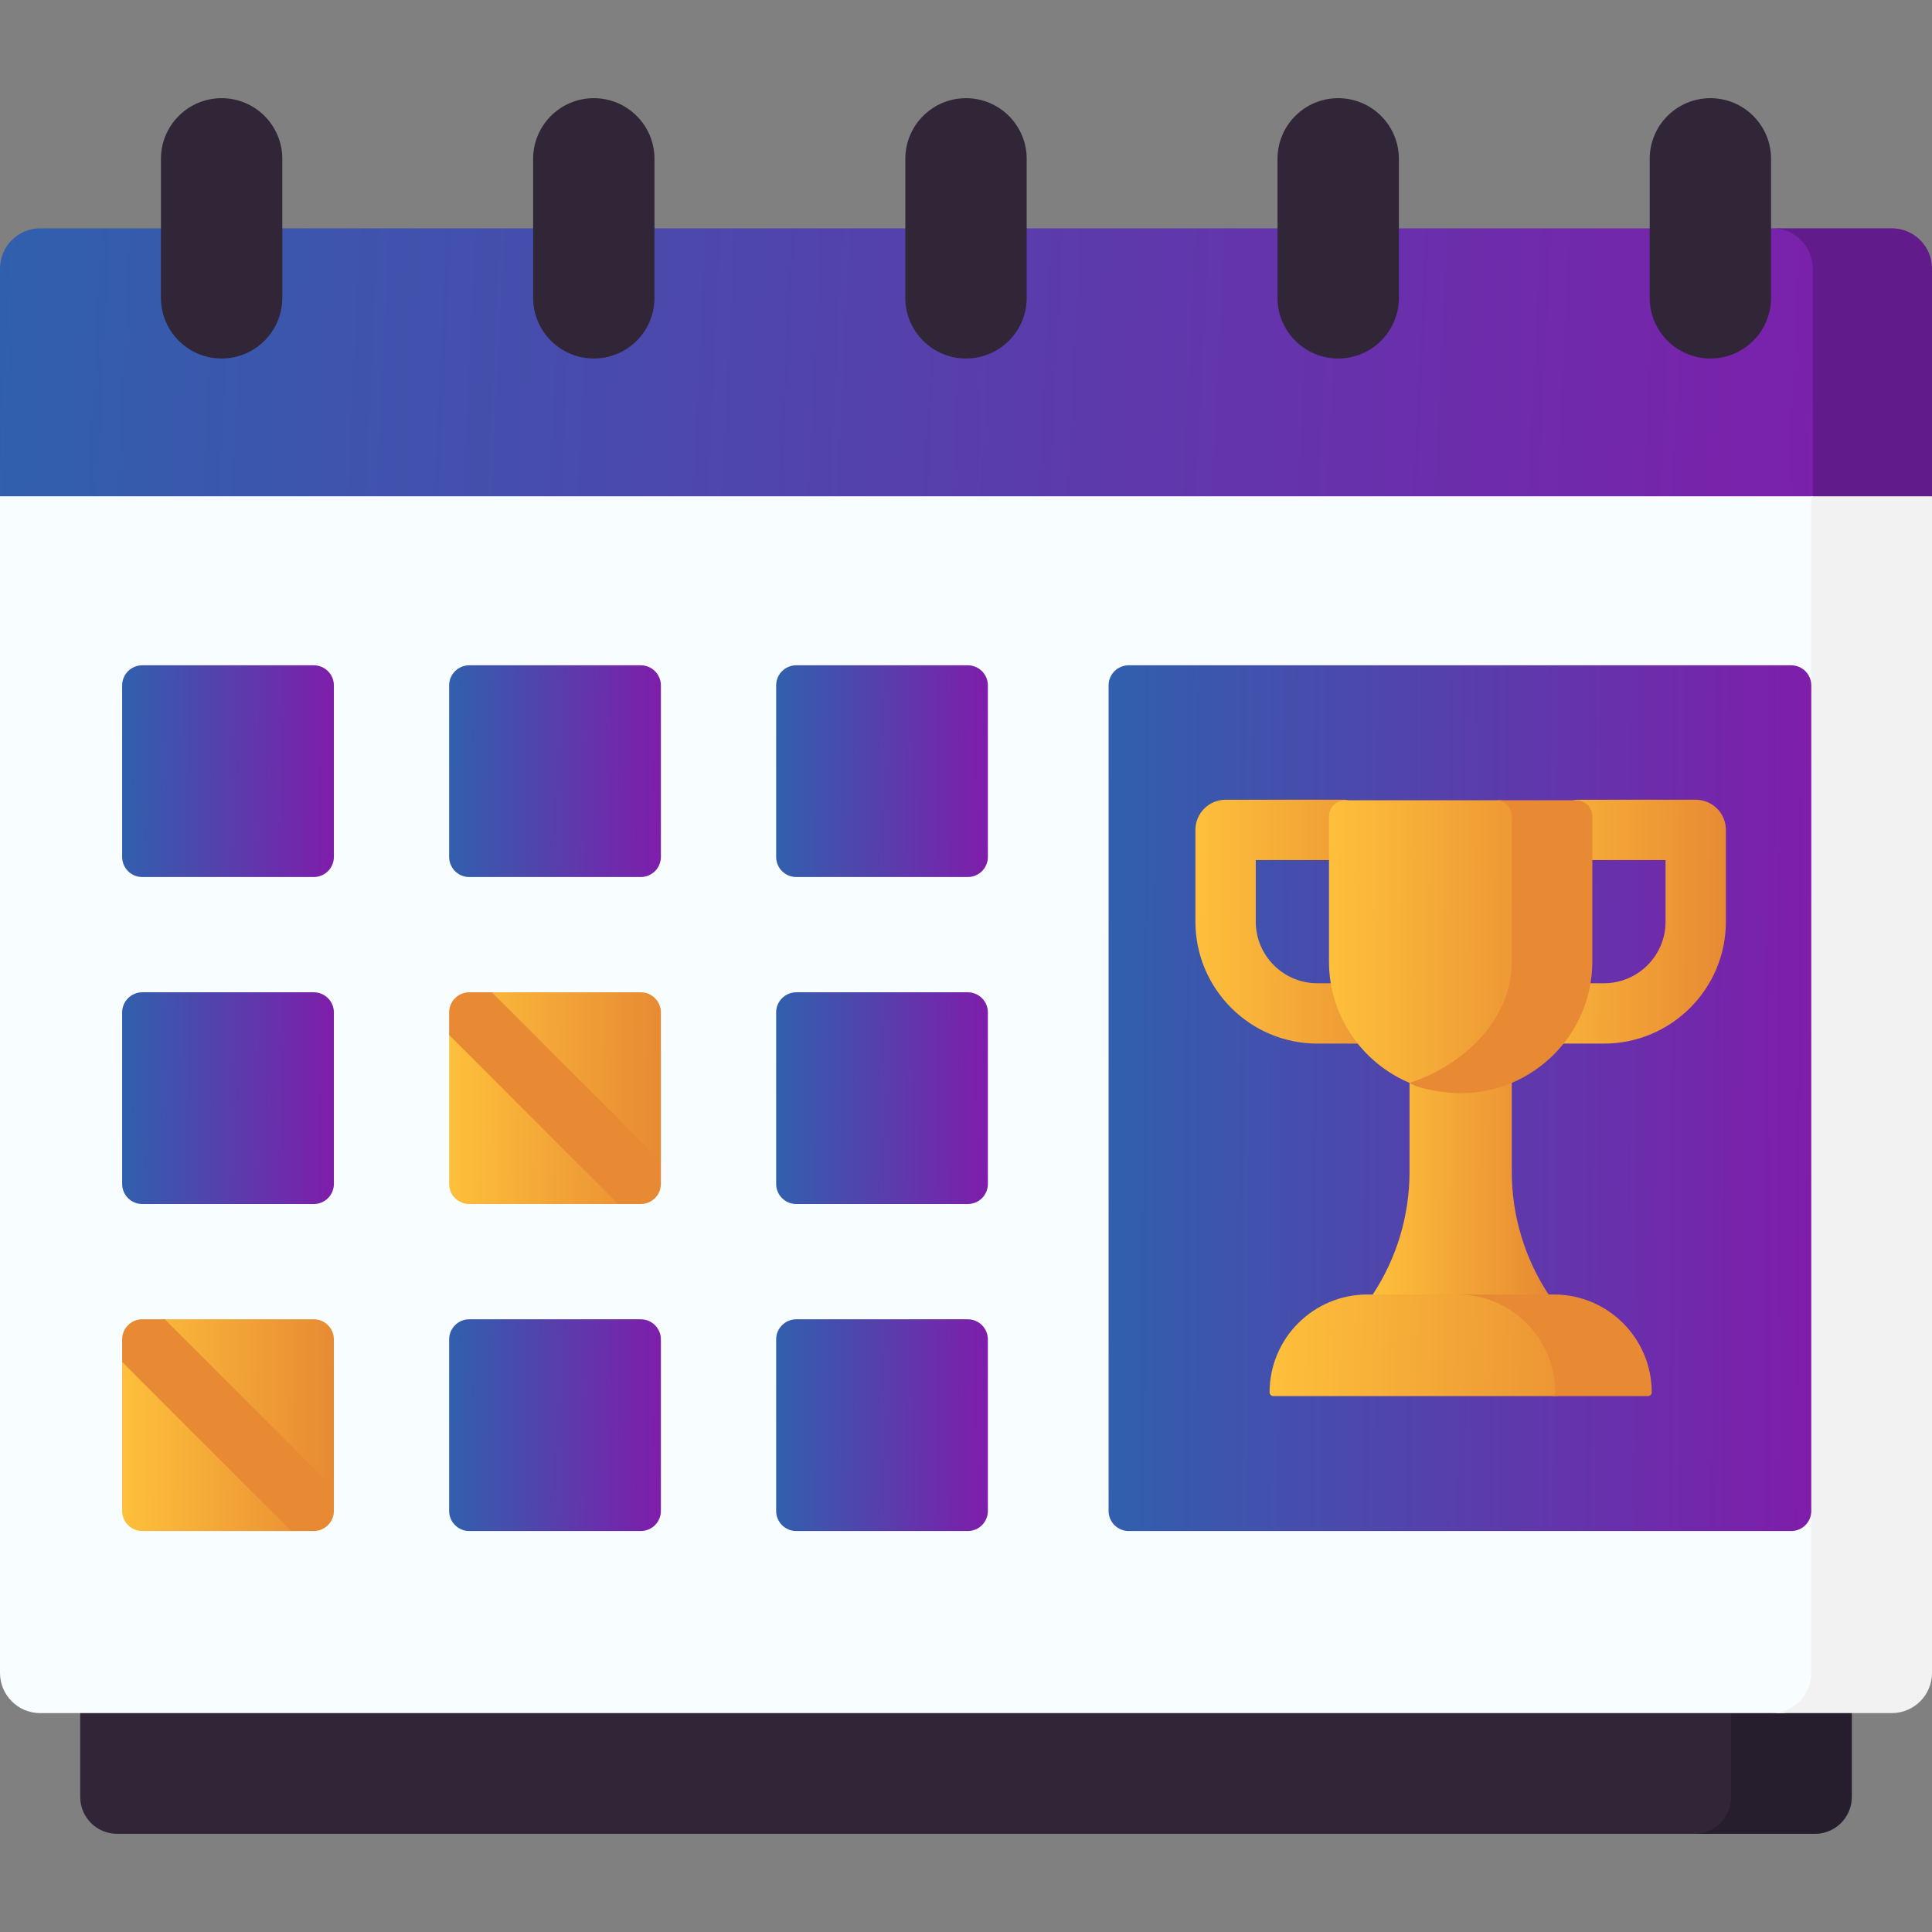 <svg width="512" height="512" viewBox="0 0 512 512" fill="none" xmlns="http://www.w3.org/2000/svg">
<rect x="0" y="0" width="512" height="512" fill="#808080" stroke="none"/>
<g clip-path="url(#clip0_1840_186)">
<path d="M478.837 483.85L452.18 485.983H31.03C25.631 485.983 21.253 481.606 21.253 476.206V154.5C21.253 149.101 25.63 144.723 31.03 144.723H480.97C486.37 144.723 490.747 149.1 490.747 154.5L488.614 474.073C488.614 479.472 484.237 483.85 478.837 483.85Z" fill="#312638"/>
<path d="M480.97 144.723H448.982C454.381 144.723 458.758 149.1 458.758 154.5V476.206C458.758 481.605 454.381 485.983 448.982 485.983H480.97C486.37 485.983 490.747 481.606 490.747 476.206V154.5C490.747 149.1 486.37 144.723 480.97 144.723Z" fill="#312638"/>
<path d="M480.97 144.723H448.982C454.381 144.723 458.758 149.1 458.758 154.5V476.206C458.758 481.605 454.381 485.983 448.982 485.983H480.97C486.37 485.983 490.747 481.606 490.747 476.206V154.5C490.747 149.1 486.37 144.723 480.97 144.723Z" fill="black" fill-opacity="0.2"/>
<path d="M0 131.527V443.332C0 449.22 4.773 453.994 10.662 453.994H472.549L497.348 450.002C503.236 450.002 508.01 445.228 508.01 439.34L506.367 131.527L480.394 117.609H32.37L0 131.527Z" fill="#F8FEFF"/>
<path d="M495.802 117.609L480.012 131.527V181.642L474.205 191.909V389.338L480.012 400.41V443.332C480.012 449.22 475.238 453.994 469.35 453.994H501.338C507.226 453.994 512 449.22 512 443.332V131.527L495.802 117.609Z" fill="#F3F2F3"/>
<path d="M175.139 268.296V307.766C175.139 310.719 166.769 319.078 163.827 319.078H124.357C121.414 319.078 119.026 316.7 119.026 313.747V274.277C119.026 271.334 127.385 262.965 130.328 262.965H169.809C172.751 262.965 175.139 265.353 175.139 268.296Z" fill="url(#paint0_linear_1840_186)"/>
<path d="M88.48 354.955V394.425C88.48 397.368 80.11 405.737 77.168 405.737H37.698C34.755 405.737 32.367 403.349 32.367 400.406V360.925C32.367 357.982 40.726 349.623 43.668 349.623H83.149C86.092 349.624 88.48 352.012 88.48 354.955Z" fill="url(#paint1_linear_1840_186)"/>
<path d="M83.152 232.424H37.701C34.757 232.424 32.37 230.037 32.37 227.093V181.642C32.37 178.698 34.757 176.311 37.701 176.311H83.152C86.096 176.311 88.483 178.698 88.483 181.642V227.093C88.483 230.037 86.096 232.424 83.152 232.424Z" fill="url(#paint2_linear_1840_186)"/>
<path d="M169.81 232.424H124.359C121.415 232.424 119.028 230.037 119.028 227.093V181.642C119.028 178.698 121.415 176.311 124.359 176.311H169.81C172.754 176.311 175.141 178.698 175.141 181.642V227.093C175.141 230.037 172.754 232.424 169.81 232.424Z" fill="url(#paint3_linear_1840_186)"/>
<path d="M256.469 232.424H211.018C208.074 232.424 205.687 230.037 205.687 227.093V181.642C205.687 178.698 208.074 176.311 211.018 176.311H256.469C259.413 176.311 261.8 178.698 261.8 181.642V227.093C261.8 230.037 259.414 232.424 256.469 232.424Z" fill="url(#paint4_linear_1840_186)"/>
<path d="M474.686 405.74H299.113C296.172 405.74 293.788 403.356 293.788 400.415V181.637C293.788 178.696 296.172 176.312 299.113 176.312H474.686C477.627 176.312 480.011 178.696 480.011 181.637V400.415C480.012 403.356 477.627 405.74 474.686 405.74Z" fill="url(#paint5_linear_1840_186)"/>
<path d="M83.152 319.082H37.701C34.757 319.082 32.37 316.695 32.37 313.751V268.3C32.37 265.356 34.757 262.969 37.701 262.969H83.152C86.096 262.969 88.483 265.356 88.483 268.3V313.751C88.483 316.695 86.096 319.082 83.152 319.082Z" fill="url(#paint6_linear_1840_186)"/>
<path d="M256.469 319.082H211.018C208.074 319.082 205.687 316.695 205.687 313.751V268.3C205.687 265.356 208.074 262.969 211.018 262.969H256.469C259.413 262.969 261.8 265.356 261.8 268.3V313.751C261.8 316.695 259.414 319.082 256.469 319.082Z" fill="url(#paint7_linear_1840_186)"/>
<path d="M169.81 405.74H124.359C121.415 405.74 119.028 403.353 119.028 400.409V354.958C119.028 352.014 121.415 349.627 124.359 349.627H169.81C172.754 349.627 175.141 352.014 175.141 354.958V400.409C175.141 403.354 172.754 405.74 169.81 405.74Z" fill="url(#paint8_linear_1840_186)"/>
<path d="M256.469 405.74H211.018C208.074 405.74 205.687 403.353 205.687 400.409V354.958C205.687 352.014 208.074 349.627 211.018 349.627H256.469C259.413 349.627 261.8 352.014 261.8 354.958V400.409C261.8 403.354 259.414 405.74 256.469 405.74Z" fill="url(#paint9_linear_1840_186)"/>
<path d="M508.009 73.317C508.009 67.429 503.235 62.655 497.347 62.655L470.797 60.512H10.662C4.773 60.512 0 65.286 0 71.174V131.527H480.012L508.009 125.473V73.317Z" fill="url(#paint10_linear_1840_186)"/>
<path d="M501.338 60.512H469.731C475.619 60.512 480.393 65.286 480.393 71.174V131.527H512V71.174C512 65.286 507.226 60.512 501.338 60.512Z" fill="#7A22AC"/>
<path d="M501.338 60.512H469.731C475.619 60.512 480.393 65.286 480.393 71.174V131.527H512V71.174C512 65.286 507.226 60.512 501.338 60.512Z" fill="black" fill-opacity="0.2"/>
<path d="M58.732 95.007C49.851 95.007 42.651 87.807 42.651 78.926V42.099C42.651 33.218 49.851 26.018 58.732 26.018C67.613 26.018 74.813 33.218 74.813 42.099V78.926C74.813 87.807 67.613 95.007 58.732 95.007Z" fill="#312638"/>
<path d="M453.268 95.007C444.387 95.007 437.187 87.807 437.187 78.926V42.099C437.187 33.218 444.387 26.018 453.268 26.018C462.149 26.018 469.349 33.218 469.349 42.099V78.926C469.348 87.807 462.149 95.007 453.268 95.007Z" fill="#312638"/>
<path d="M354.634 95.007C345.753 95.007 338.553 87.807 338.553 78.926V42.099C338.553 33.218 345.753 26.018 354.634 26.018C363.515 26.018 370.715 33.218 370.715 42.099V78.926C370.715 87.807 363.515 95.007 354.634 95.007Z" fill="#312638"/>
<path d="M256 95.007C247.119 95.007 239.919 87.807 239.919 78.926V42.099C239.919 33.218 247.119 26.018 256 26.018C264.881 26.018 272.081 33.218 272.081 42.099V78.926C272.081 87.807 264.881 95.007 256 95.007Z" fill="#312638"/>
<path d="M157.366 95.007C148.485 95.007 141.285 87.807 141.285 78.926V42.099C141.285 33.218 148.485 26.018 157.366 26.018C166.247 26.018 173.447 33.218 173.447 42.099V78.926C173.447 87.807 166.247 95.007 157.366 95.007Z" fill="#312638"/>
<path d="M410.38 343.052L387.09 353.715L363.8 343.052C370.155 333.395 373.542 322.088 373.542 310.528V276.818H400.638V310.528C400.638 322.088 404.025 333.395 410.38 343.052Z" fill="url(#paint11_linear_1840_186)"/>
<path d="M434.53 366.858C434.53 367.403 434.088 367.844 433.544 367.844L412.218 369.977H337.437C336.892 369.977 336.451 369.535 336.451 368.991C336.451 354.666 348.064 343.053 362.389 343.053H388.332L411.79 345.186C426.116 345.185 434.53 352.532 434.53 366.858Z" fill="url(#paint12_linear_1840_186)"/>
<path d="M411.791 343.052H386.2C400.525 343.052 412.138 354.665 412.138 368.99C412.138 369.535 411.696 369.977 411.151 369.977H436.742C437.287 369.977 437.729 369.535 437.729 368.99C437.729 354.665 426.117 343.052 411.791 343.052Z" fill="#E78A33"/>
<path d="M425.069 276.564H403.533C399.116 276.564 395.537 272.984 395.537 268.568V222.885C395.537 218.468 399.117 214.889 403.533 214.889L417.721 211.941H449.385C453.802 211.941 457.381 215.521 457.381 219.937V244.253C457.381 262.07 442.885 276.564 425.069 276.564ZM411.529 260.571H425.069C434.068 260.571 441.389 253.25 441.389 244.252V227.932H411.53V260.571H411.529Z" fill="url(#paint13_linear_1840_186)"/>
<path d="M370.648 276.564H349.112C331.295 276.564 316.801 262.07 316.801 244.253V219.937C316.801 215.52 320.381 211.941 324.797 211.941H356.461L370.648 215.07C375.065 215.07 378.644 218.65 378.644 223.066V268.568C378.644 272.984 375.064 276.564 370.648 276.564ZM332.793 227.933V244.253C332.793 253.251 340.114 260.572 349.112 260.572H362.652V227.934H332.793V227.933Z" fill="url(#paint14_linear_1840_186)"/>
<path d="M387.089 287.454C383.369 287.454 380.318 288.238 376.956 287.161C375.975 286.847 374.482 287.367 373.541 286.971C360.998 281.682 352.194 269.271 352.194 254.804V216.34C352.194 213.985 354.103 212.075 356.459 212.075H397.459L414.575 214.211C416.93 214.211 418.84 216.12 418.84 218.476L418.566 254.589C418.567 273.86 406.361 287.454 387.089 287.454Z" fill="url(#paint15_linear_1840_186)"/>
<path d="M417.72 212.075H396.394C398.749 212.075 400.659 213.984 400.659 216.34V254.804C400.659 270.356 387.598 282.464 373.542 286.97C376.341 288.789 383.37 289.698 387.09 289.698C406.362 289.698 421.984 274.075 421.984 254.804V216.34C421.985 213.984 420.076 212.075 417.72 212.075Z" fill="#E78A33"/>
<path d="M175.139 307.766V313.747C175.139 316.7 172.751 319.078 169.808 319.078H163.827L119.026 274.277V268.296C119.026 265.353 121.414 262.965 124.357 262.965H130.328L175.139 307.766Z" fill="#E78A33"/>
<path d="M88.48 394.425V400.406C88.48 403.349 86.092 405.737 83.149 405.737H77.168L32.367 360.926V354.955C32.367 352.012 34.755 349.624 37.698 349.624H43.669L88.48 394.425Z" fill="#E78A33"/>
</g>
<defs>
<linearGradient id="paint0_linear_1840_186" x1="119.026" y1="262.965" x2="175.517" y2="263.348" gradientUnits="userSpaceOnUse">
<stop stop-color="#FEC03B"/>
<stop offset="1" stop-color="#E78A33"/>
</linearGradient>
<linearGradient id="paint1_linear_1840_186" x1="32.367" y1="349.623" x2="88.858" y2="350.006" gradientUnits="userSpaceOnUse">
<stop stop-color="#FEC03B"/>
<stop offset="1" stop-color="#E78A33"/>
</linearGradient>
<linearGradient id="paint2_linear_1840_186" x1="32.37" y1="176.311" x2="88.861" y2="176.694" gradientUnits="userSpaceOnUse">
<stop stop-color="#3060AD"/>
<stop offset="1" stop-color="#7F1DAB"/>
</linearGradient>
<linearGradient id="paint3_linear_1840_186" x1="119.028" y1="176.311" x2="175.519" y2="176.694" gradientUnits="userSpaceOnUse">
<stop stop-color="#3060AD"/>
<stop offset="1" stop-color="#7F1DAB"/>
</linearGradient>
<linearGradient id="paint4_linear_1840_186" x1="205.687" y1="176.311" x2="262.177" y2="176.694" gradientUnits="userSpaceOnUse">
<stop stop-color="#3060AD"/>
<stop offset="1" stop-color="#7F1DAB"/>
</linearGradient>
<linearGradient id="paint5_linear_1840_186" x1="293.788" y1="176.312" x2="481.268" y2="177.343" gradientUnits="userSpaceOnUse">
<stop stop-color="#3060AD"/>
<stop offset="1" stop-color="#7F1DAB"/>
</linearGradient>
<linearGradient id="paint6_linear_1840_186" x1="32.37" y1="262.969" x2="88.861" y2="263.352" gradientUnits="userSpaceOnUse">
<stop stop-color="#3060AD"/>
<stop offset="1" stop-color="#7F1DAB"/>
</linearGradient>
<linearGradient id="paint7_linear_1840_186" x1="205.687" y1="262.969" x2="262.177" y2="263.352" gradientUnits="userSpaceOnUse">
<stop stop-color="#3060AD"/>
<stop offset="1" stop-color="#7F1DAB"/>
</linearGradient>
<linearGradient id="paint8_linear_1840_186" x1="119.028" y1="349.627" x2="175.519" y2="350.01" gradientUnits="userSpaceOnUse">
<stop stop-color="#3060AD"/>
<stop offset="1" stop-color="#7F1DAB"/>
</linearGradient>
<linearGradient id="paint9_linear_1840_186" x1="205.687" y1="349.627" x2="262.177" y2="350.01" gradientUnits="userSpaceOnUse">
<stop stop-color="#3060AD"/>
<stop offset="1" stop-color="#7F1DAB"/>
</linearGradient>
<linearGradient id="paint10_linear_1840_186" x1="0" y1="60.512" x2="510.253" y2="85.255" gradientUnits="userSpaceOnUse">
<stop stop-color="#3060AD"/>
<stop offset="1" stop-color="#7F1DAB"/>
</linearGradient>
<linearGradient id="paint11_linear_1840_186" x1="363.8" y1="276.818" x2="410.695" y2="277.01" gradientUnits="userSpaceOnUse">
<stop stop-color="#FEC03B"/>
<stop offset="1" stop-color="#E78A33"/>
</linearGradient>
<linearGradient id="paint12_linear_1840_186" x1="336.451" y1="343.053" x2="435.135" y2="345.49" gradientUnits="userSpaceOnUse">
<stop stop-color="#FEC03B"/>
<stop offset="1" stop-color="#E78A33"/>
</linearGradient>
<linearGradient id="paint13_linear_1840_186" x1="395.537" y1="211.941" x2="457.798" y2="212.345" gradientUnits="userSpaceOnUse">
<stop stop-color="#FEC03B"/>
<stop offset="1" stop-color="#E78A33"/>
</linearGradient>
<linearGradient id="paint14_linear_1840_186" x1="316.801" y1="211.941" x2="379.06" y2="212.345" gradientUnits="userSpaceOnUse">
<stop stop-color="#FEC03B"/>
<stop offset="1" stop-color="#E78A33"/>
</linearGradient>
<linearGradient id="paint15_linear_1840_186" x1="352.194" y1="212.075" x2="419.29" y2="212.476" gradientUnits="userSpaceOnUse">
<stop stop-color="#FEC03B"/>
<stop offset="1" stop-color="#E78A33"/>
</linearGradient>
<clipPath id="clip0_1840_186">
<rect width="512" height="512" fill="white"/>
</clipPath>
</defs>
</svg>
